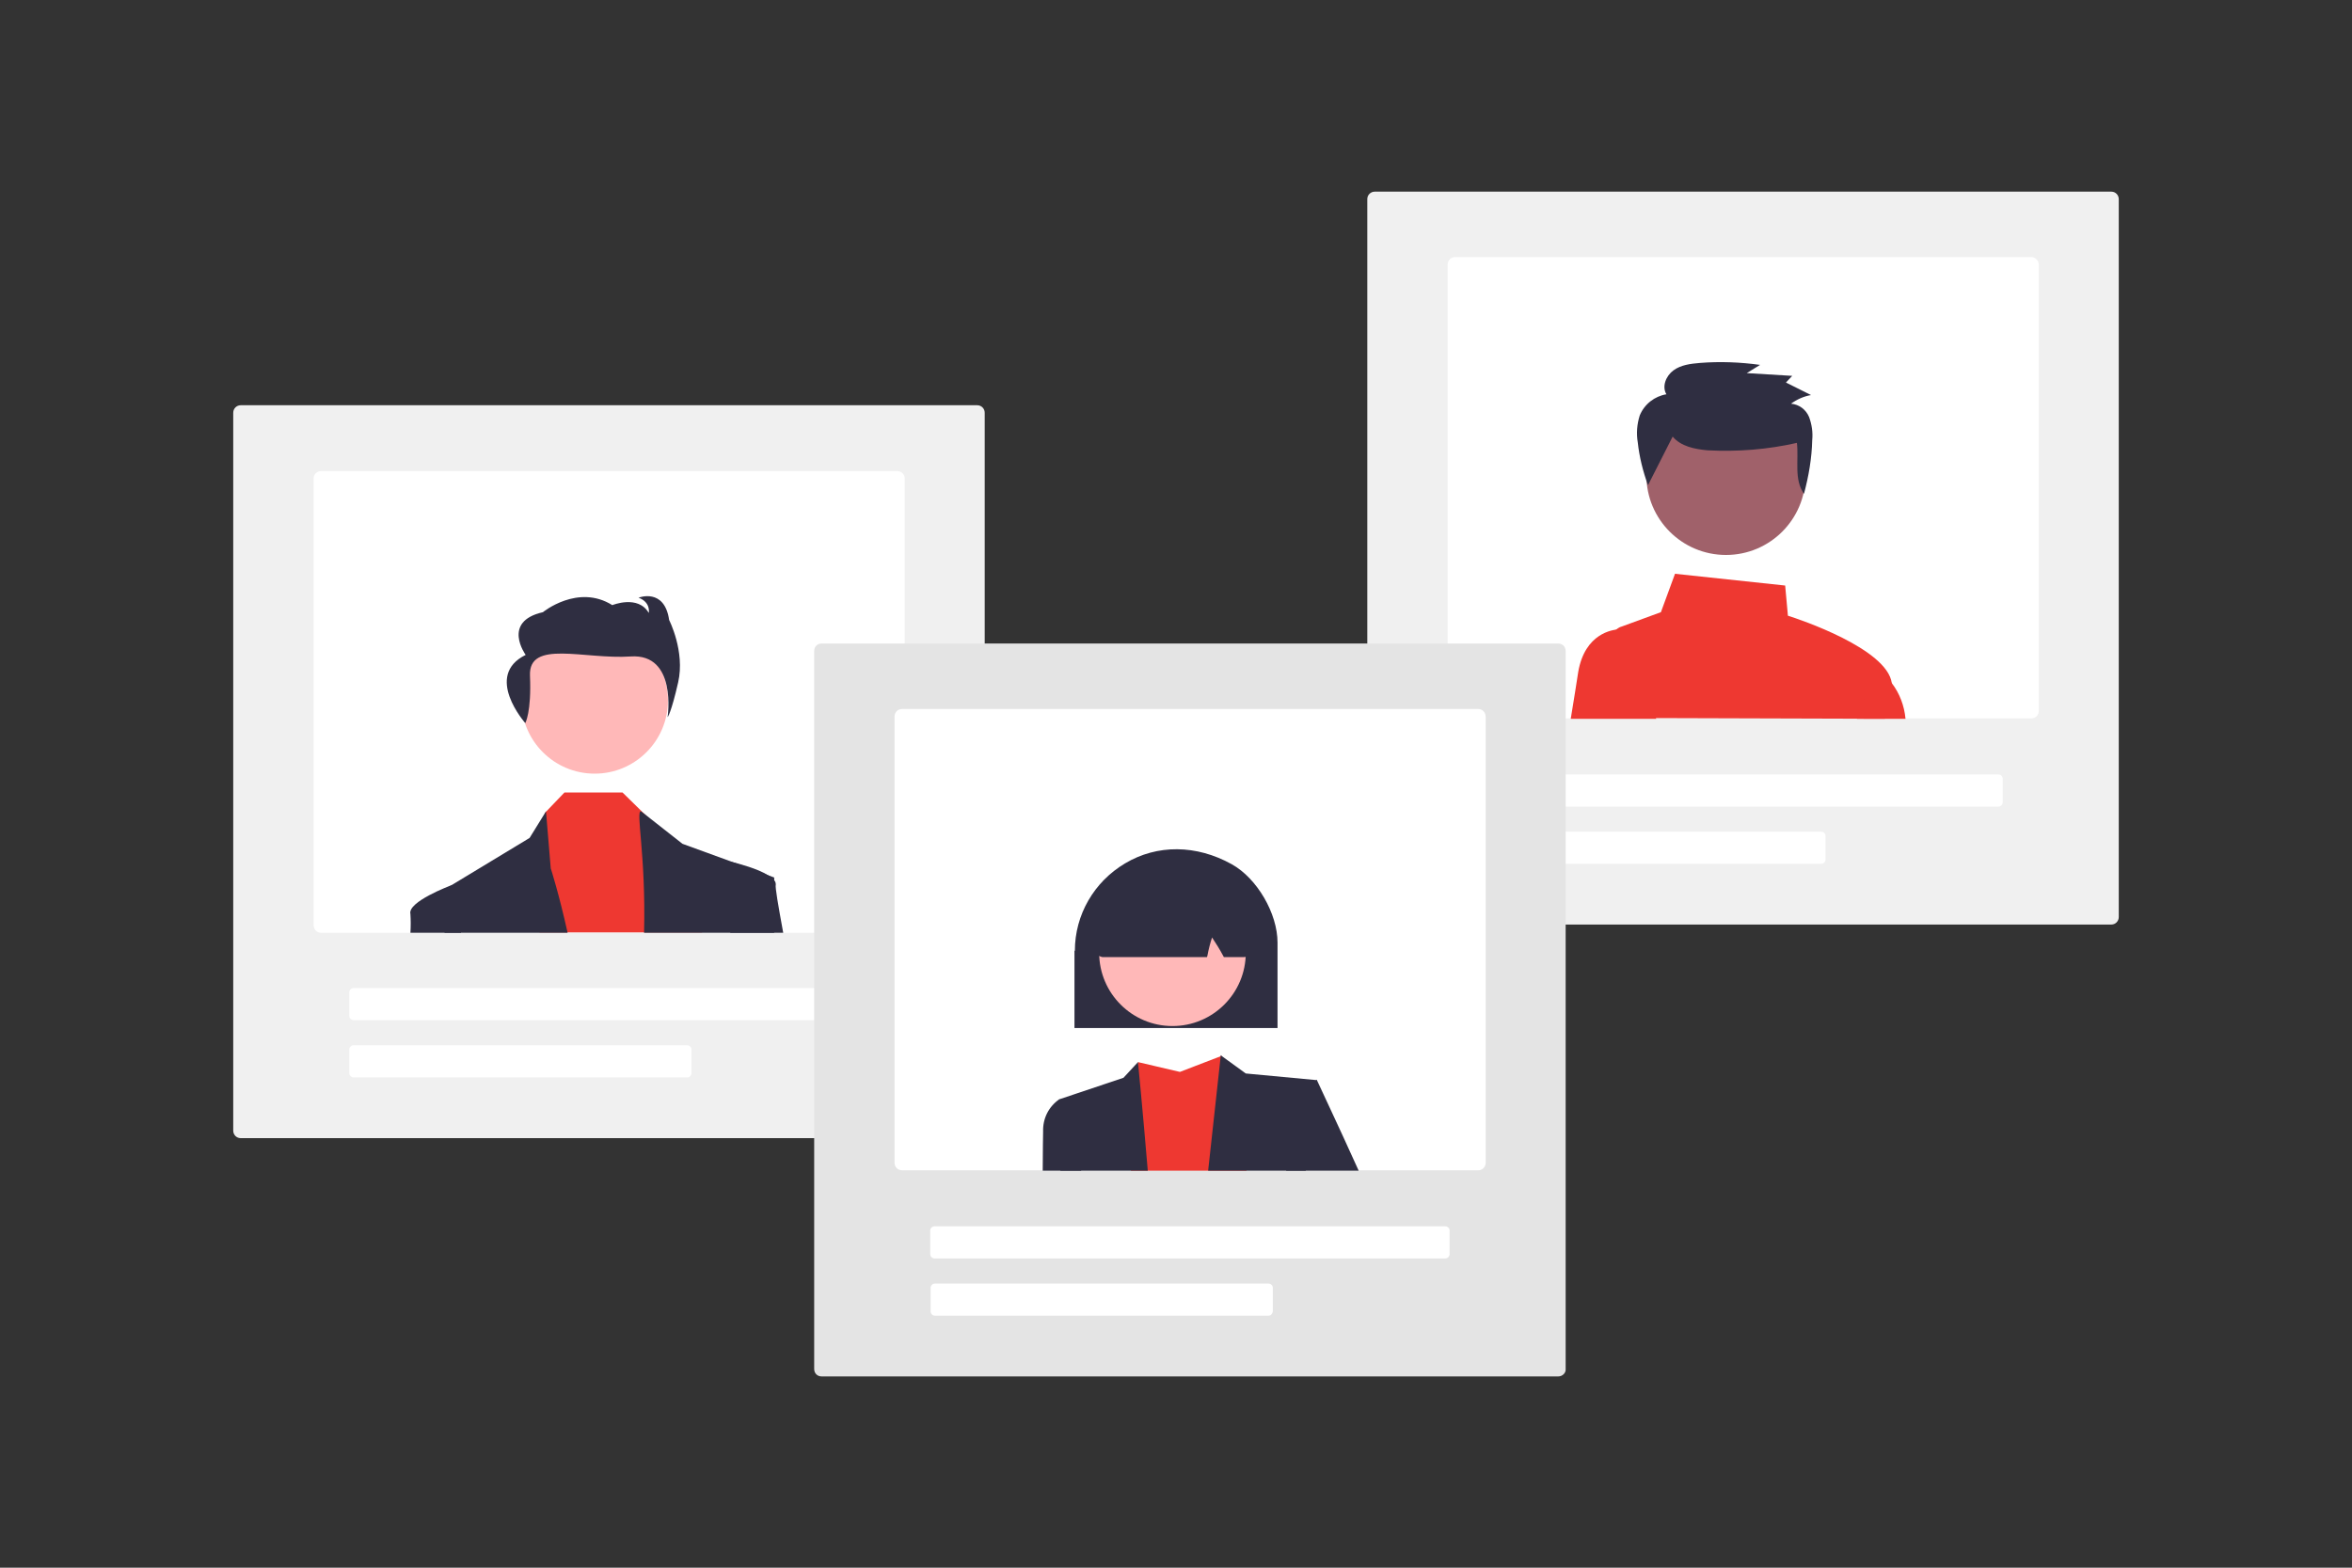 <?xml version="1.0" encoding="UTF-8"?> <!-- Generator: Adobe Illustrator 26.0.3, SVG Export Plug-In . SVG Version: 6.00 Build 0) --> <svg xmlns="http://www.w3.org/2000/svg" xmlns:xlink="http://www.w3.org/1999/xlink" version="1.1" id="Layer_1" x="0px" y="0px" viewBox="0 0 600 400" style="enable-background:new 0 0 600 400;" xml:space="preserve"><rect x="0" y="0" width="600" height="400" fill="#333333" stroke="none"/> <style type="text/css"> .st0{fill:#F0F0F0;} .st1{fill:#FFFFFF;} .st2{fill:#FFB8B8;} .st3{fill:#EE3831;} .st4{fill:#2F2E41;} .st5{fill:#A0616A;} .st6{fill:#E4E4E4;} </style> <g id="Layer_2_00000092437576978849378690000014115044428087614391_"> <path class="st0" d="M249.3,290.4H61.4c-1.1,0-1.9-0.9-1.9-1.9l0,0V105.3c0-1.1,0.9-1.9,1.9-1.9h187.9c1.1,0,1.9,0.9,1.9,1.9v183.2 C251.2,289.5,250.4,290.4,249.3,290.4L249.3,290.4z"></path> <path class="st1" d="M228.9,120.2h-147c-1.1,0-1.9,0.9-1.9,1.9V236c0,1.1,0.8,2,1.9,2c0,0,0,0,0,0h147c1.1,0,1.9-0.9,1.9-1.9v-114 C230.8,121,229.9,120.2,228.9,120.2z"></path> <path class="st1" d="M220.5,260.3H90.2c-0.6,0-1.1-0.5-1.1-1.1l0,0v-6c0-0.6,0.5-1.1,1.1-1.1c0,0,0,0,0,0h130.3 c0.6,0,1.1,0.5,1.1,1.1c0,0,0,0,0,0v6C221.6,259.8,221.1,260.3,220.5,260.3L220.5,260.3z"></path> <path class="st1" d="M175.4,274.9H90.2c-0.6,0-1.1-0.5-1.1-1.1c0,0,0,0,0,0v-6c0-0.6,0.5-1.1,1.1-1.1h0h85.1c0.6,0,1.1,0.5,1.1,1.1 c0,0,0,0,0,0v6C176.4,274.4,175.9,274.9,175.4,274.9z"></path> <circle class="st2" cx="151.7" cy="178.7" r="18.7"></circle> <polygon class="st3" points="179.1,237.9 137.6,237.9 139,207.5 139.3,207.1 144,202.2 158.8,202.2 164.2,207.5 164.7,208 176.4,219.2 "></polygon> <path class="st4" d="M144.8,238h-31.4c-0.1-6.9-0.1-11-0.1-11l1.8-1.1l0,0l20-12.1l4.2-6.8v0.2l1.2,14.4 C140.5,221.5,142.6,228.1,144.8,238z"></path> <path class="st4" d="M197.5,238h-33.2c0.5-20.1-2.2-31-0.8-31l0.8,0.6l9.8,7.7l12.9,4.7l0,0l8.9,3.3l1.6,0.6v0.7 C197.4,226.3,197.4,231.2,197.5,238z"></path> <path class="st4" d="M134,184.5c0,0,1.6-2.8,1.2-12.1s13.8-4.1,25.7-4.9s9.4,15.5,9.4,15.5s0.9-1,2.7-8.9s-2.3-15.9-2.3-15.9 c-1.2-8.3-7.8-5.7-7.8-5.7c3.2,1.2,2.6,3.9,2.6,3.9c-2.7-4.7-9.3-2-9.3-2c-8.8-5.5-17.7,1.8-17.7,1.8c-10.6,2.4-4.4,10.9-4.4,10.9 C123.3,172.4,134,184.5,134,184.5z"></path> <path class="st4" d="M117.6,238h-12.9c0.1-1.6,0.1-3.2,0-4.8c-0.8-3.1,10.1-7.2,10.4-7.3l0,0l2.1,1.1L117.6,238z"></path> <path class="st4" d="M199.8,238h-13.5l-1.7-16.7l1.9-1.4l0.5,0.1l0,0c1.5,0.4,6.2,1.6,8.9,3.3c0.6,0.3,1.1,0.8,1.6,1.3 c0.3,0.3,0.4,0.7,0.4,1.1C197.7,226.3,198.5,230.9,199.8,238z"></path> <path class="st0" d="M538.6,235.9H350.7c-1.1,0-1.9-0.9-1.9-1.9c0,0,0,0,0,0V50.8c0-1.1,0.9-1.9,1.9-1.9c0,0,0,0,0,0h187.9 c1.1,0,1.9,0.9,1.9,1.9c0,0,0,0,0,0v183.2C540.5,235,539.7,235.9,538.6,235.9C538.6,235.9,538.6,235.9,538.6,235.9z"></path> <path class="st1" d="M518.2,65.6h-147c-1.1,0-1.9,0.9-1.9,1.9v113.9c0,1.1,0.9,1.9,1.9,1.9h147c1.1,0,1.9-0.9,1.9-1.9V67.5 C520.1,66.5,519.2,65.6,518.2,65.6z"></path> <path class="st1" d="M509.8,205.8H379.5c-0.6,0-1.1-0.5-1.1-1.1v-6c0-0.6,0.5-1.1,1.1-1.1l0,0h130.3c0.6,0,1.1,0.5,1.1,1.1v0v6 C510.9,205.3,510.4,205.8,509.8,205.8z"></path> <path class="st1" d="M464.6,220.4h-85.1c-0.6,0-1.1-0.5-1.1-1.1v0v-6c0-0.6,0.5-1.1,1.1-1.1l0,0h85.1c0.6,0,1.1,0.5,1.1,1.1 c0,0,0,0,0,0v6C465.7,219.9,465.2,220.4,464.6,220.4C464.6,220.4,464.6,220.4,464.6,220.4z"></path> <path class="st3" d="M480.8,183.4c0.8-3,1.5-5.6,1.8-7.4c0.1-0.6,0.1-1.1,0-1.7c-1.2-8.8-23.6-16.3-26.5-17.2l-0.7-7.7l-28.1-3 l-3.6,9.8l-10.1,3.7c-0.4,0.1-0.7,0.3-1,0.5c-1.7,1.2-2.6,3.3-2.1,5.3l4.3,17.5L480.8,183.4z"></path> <path class="st3" d="M422.5,183.4h-21.8c0.8-4.9,1.5-9.2,1.9-11.9c1.7-10,8.9-10.8,10.1-10.9h4.7L422.5,183.4z"></path> <path class="st3" d="M480.8,183.4h5.3c-0.3-3.3-1.5-6.5-3.5-9.1c-1-1.3-2.3-2.4-3.8-3.1l-0.4-0.2l-4.7,12.4L480.8,183.4z"></path> <circle id="e1a103b7-8d34-421f-afc4-5b4214dc85b9" class="st5" cx="440.3" cy="121.3" r="20.3"></circle> <path id="b2c74153-0538-46ec-992c-20d14033c946-293" class="st4" d="M426.7,111.4c2.1,2.5,5.6,3.2,8.9,3.5 c7.7,0.4,15.3-0.2,22.8-1.9c0.5,4.5-0.8,9.3,1.8,13c1.2-4.5,2-9.1,2.1-13.7c0.2-2-0.1-4-0.8-5.9c-0.8-1.9-2.5-3.2-4.6-3.4 c1.5-1.1,3.3-1.9,5.1-2.2l-6.4-3.2l1.6-1.7l-11.6-0.7l3.4-2.1c-5.1-0.7-10.2-0.9-15.3-0.5c-2.4,0.2-4.9,0.5-6.8,1.9s-3,4.1-1.8,6.1 c-3,0.5-5.6,2.5-6.8,5.4c-0.7,2.2-0.9,4.6-0.5,6.9c0.4,3.7,1.3,7.3,2.6,10.9"></path> <path class="st6" d="M397.5,351.2H209.6c-1.1,0-1.9-0.8-1.9-1.9c0,0,0,0,0,0V166.1c0-1.1,0.8-1.9,1.9-1.9c0,0,0,0,0,0h187.9 c1.1,0,1.9,0.8,1.9,1.9c0,0,0,0,0,0v183.2C399.5,350.3,398.6,351.2,397.5,351.2C397.5,351.2,397.5,351.2,397.5,351.2z"></path> <path class="st1" d="M377.1,180.9h-147c-1.1,0-1.9,0.9-1.9,1.9v113.9c0,1.1,0.9,1.9,1.9,1.9h147c1.1,0,1.9-0.9,1.9-1.9V182.9 C379,181.8,378.2,180.9,377.1,180.9L377.1,180.9z"></path> <path class="st1" d="M368.7,321.1H238.4c-0.6,0-1.1-0.5-1.1-1.1v-6c0-0.6,0.5-1.1,1.1-1.1c0,0,0,0,0,0h130.3c0.6,0,1.1,0.5,1.1,1.1 c0,0,0,0,0,0v6C369.8,320.6,369.3,321.1,368.7,321.1z"></path> <path class="st1" d="M323.6,335.7h-85.1c-0.6,0-1.1-0.5-1.1-1.1v-6c0-0.6,0.5-1.1,1.1-1.1c0,0,0,0,0,0h85.1c0.6,0,1.1,0.5,1.1,1.1 l0,0v6C324.6,335.2,324.2,335.7,323.6,335.7z"></path> <path class="st3" d="M318,298.7h-29.5l1.8-27.7l10.7,2.5l10.4-4l0.3-0.1l0,0l0,0C311.8,270.1,315.1,283.1,318,298.7z"></path> <polygon class="st4" points="335.9,275.6 333.1,298.7 308.2,298.7 311.4,269.5 311.4,269.2 311.6,269.4 311.6,269.4 317.8,273.9 "></polygon> <path class="st4" d="M292.8,298.7h-22.3l-0.3-18.2l16.4-5.5l3.7-4C290.3,271,291.5,283.1,292.8,298.7z"></path> <path class="st4" d="M346.6,298.7h-18.5l1.2-16.6l6.6-6.6C335.9,275.6,341.1,286.5,346.6,298.7z"></path> <path class="st4" d="M275.8,298.7H266c0-5.3,0.1-9,0.1-10c-0.1-3.3,1.4-6.3,4.1-8.2l4.9,1.6L275.8,298.7z"></path> <path class="st4" d="M274.2,242.6c0-9.2,4.9-17.6,12.8-22.3c8.2-4.9,18.2-4.8,27.2,0.2c6.5,3.6,11.7,12.6,11.7,20v21.8h-51.8V242.6 z"></path> <circle class="st2" cx="299.1" cy="243.1" r="18.7"></circle> <path class="st4" d="M279.6,243.3c-0.1-0.2-0.5-0.5,1.8-18.3l0.1-0.3h0.2c11.7-5.8,23.5-5.9,35.2-0.4c0.7,0.3,1.2,1.1,1.3,1.9 c1.4,16.7,1,17,0.9,17.2c-0.4,0.5-1,0.8-1.7,0.8h-5.2l-0.1-0.2c-0.9-1.7-1.9-3.3-2.9-4.8c-0.5,1.5-0.9,3.1-1.2,4.7l-0.1,0.3h-26.7 C280.7,244.1,280,243.8,279.6,243.3z"></path> </g> </svg> 
